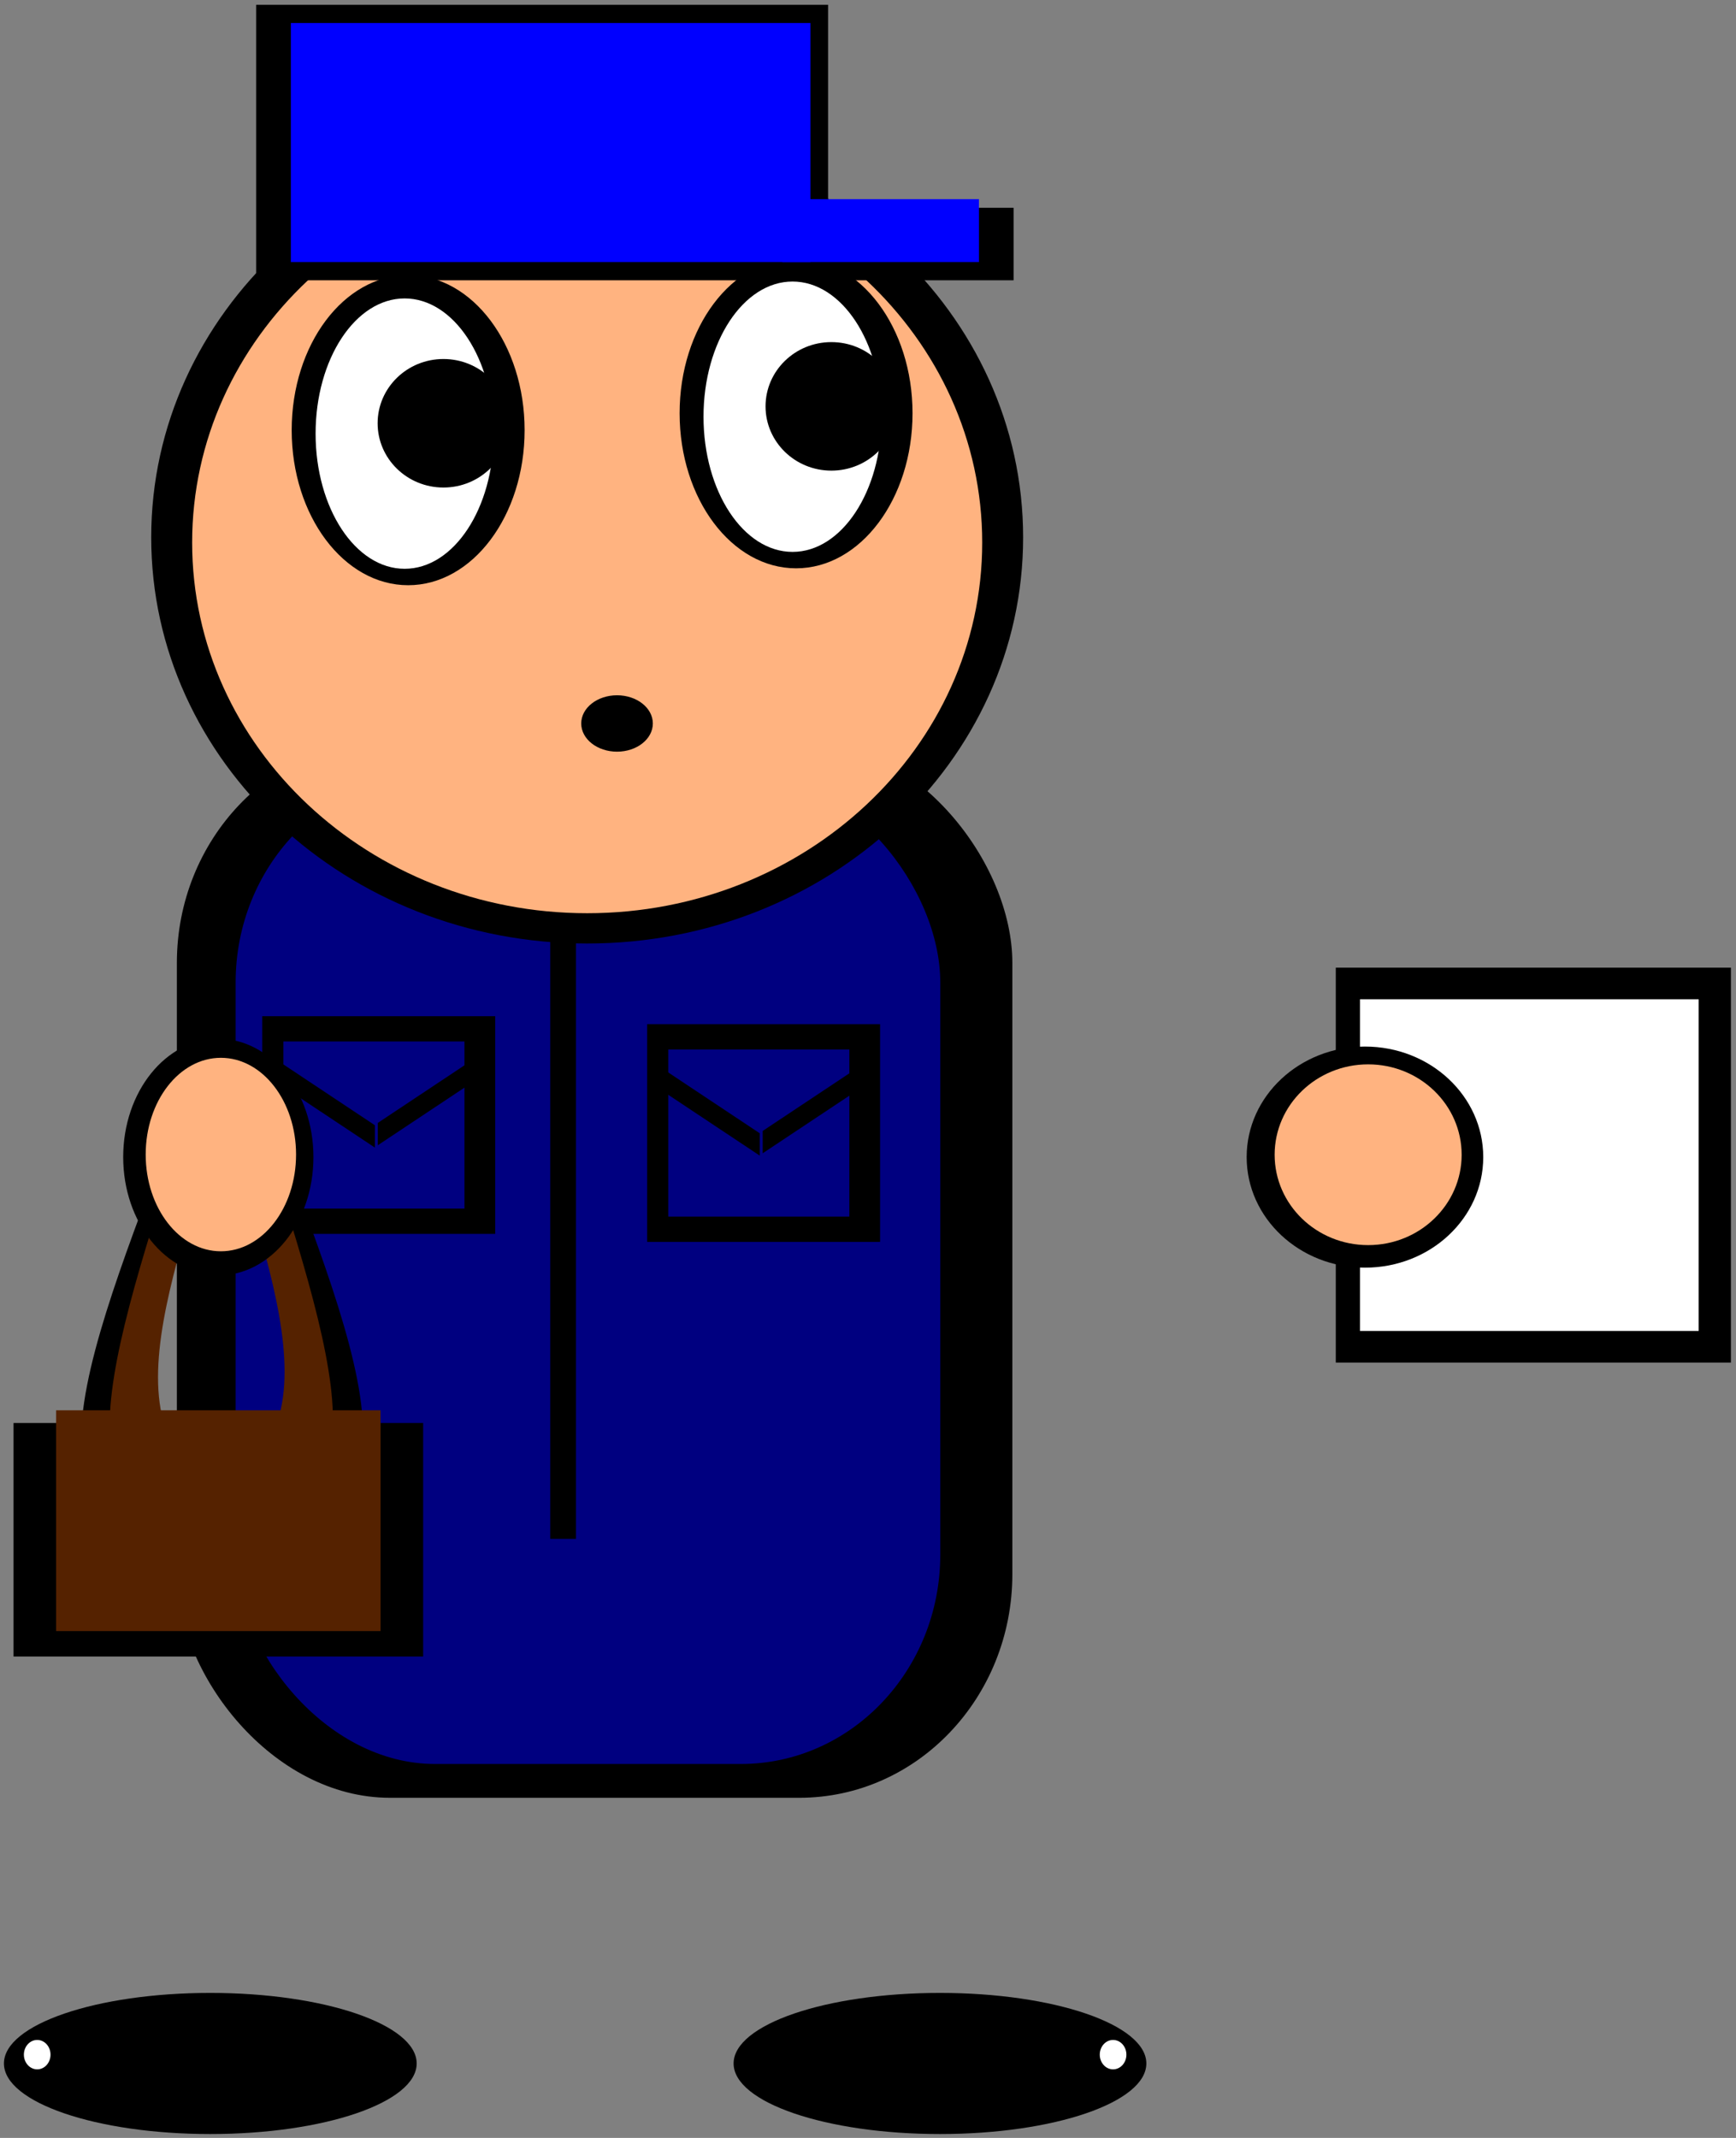 <svg xmlns="http://www.w3.org/2000/svg" viewBox="0 0 309.28 380.77"><rect x="0" y="0" width="309.28" height="380.77" fill="#808080" stroke="none"/><g color="#000"><g transform="matrix(.829 0 0 .87 579.645 -141.525)"><rect ry="45.78" height="216.69" width="179.55" y="314.02" x="-661.2"/><rect ry="42.857" height="202.86" width="151.43" y="320.93" x="-648.57" fill="navy"/></g><g transform="translate(156.035 -219.137)"><rect ry="0" height="147.44" width="4.585" y="345.78" x="-58.007"/><path d="M26.241 314.85c0 39.944-34.773 72.328-77.668 72.328s-77.668-32.382-77.668-72.329c0-39.944 34.774-72.328 77.668-72.328 42.895 0 77.668 32.382 77.668 72.328z"/><path d="M18.952 315.76c0 36.463-31.509 66.024-70.377 66.024-38.868 0-70.377-29.56-70.377-66.024 0-36.462 31.51-66.023 70.377-66.023 38.869 0 70.377 29.559 70.377 66.023z" fill="#ffb380"/><path d="M-62.572 295.751c0 15.252-9.29 27.616-20.748 27.616s-20.749-12.364-20.749-27.616 9.29-27.616 20.749-27.616 20.748 12.364 20.748 27.616z"/><path d="M-68.083 296.365c0 13.297-7.102 24.076-15.864 24.076s-15.863-10.779-15.863-24.076 7.102-24.076 15.863-24.076 15.864 10.78 15.864 24.076z" fill="#fff"/><path d="M-65.306 294.522c0 6.321-5.25 11.446-11.726 11.446s-11.726-5.125-11.726-11.446 5.25-11.445 11.726-11.445 11.726 5.124 11.726 11.445zM6.538 292.741c0 15.252-9.29 27.616-20.748 27.616s-20.748-12.364-20.748-27.616 9.29-27.616 20.748-27.616 20.748 12.364 20.748 27.616z"/><path d="M1.027 293.356c0 13.296-7.102 24.076-15.864 24.076S-30.7 306.652-30.7 293.356s7.102-24.077 15.863-24.077 15.864 10.78 15.864 24.077z" fill="#fff"/><path d="M3.804 291.513c0 6.32-5.25 11.445-11.726 11.445s-11.726-5.124-11.726-11.445 5.25-11.446 11.726-11.446 11.726 5.124 11.726 11.446zM-39.728 347.99c0 2.775-2.856 5.024-6.38 5.024-3.522 0-6.378-2.249-6.378-5.023s2.856-5.023 6.379-5.023c3.523 0 6.379 2.249 6.379 5.023z"/><g><path d="M-110.403 219.987H-8.505v49.07h-101.898z"/><path d="M-14.014 256.144h38.556v12.914h-38.556z"/><g fill="#00f"><path d="M-104.216 223.237h92.567v42.577h-92.567z"/><path d="M-16.653 254.61h35.025v11.204h-35.025z"/></g></g><g><path d="M-109.318 400.123h41.506v38.771h-41.506z"/><path fill="navy" d="M-105.545 404.626h32.258v29.765h-32.258z"/><path d="M-106.542 408.056l17.294 11.494v3.977l-17.294-11.493zM-71.43 407.638l-17.294 11.493v3.977l17.295-11.493z"/></g><g><path d="M-121.205 488.394h6.78c-32.405-10.954-7.698-49.433 0-79.716h-6.78c-13.274 38.513-38.271 87.574 0 79.716z"/><path d="M-111.724 487.32h-6.779c32.404-10.955 7.698-49.434 0-79.717h6.78c13.274 38.513 38.27 87.574 0 79.717z"/><path d="M-153.623 472.578h72.976v41.592h-72.976z"/><g fill="#520"><path d="M-120.363 485.27h5.37c-25.668-10.357-6.097-46.733 0-75.36h-5.37c-10.515 36.408-30.315 82.788 0 75.36z"/><path d="M-112.853 484.253h-5.37c25.668-10.356 6.098-46.732 0-75.36h5.37c10.515 36.409 30.316 82.788 0 75.36z"/><path d="M-146.042 470.317h57.806v39.32h-57.806z"/></g></g><g><path d="M-100.196 425.22c0 11.64-7.587 21.076-16.945 21.076s-16.946-9.436-16.946-21.076 7.587-21.077 16.946-21.077 16.945 9.437 16.945 21.077z"/><path d="M-103.29 424.766c0 9.515-5.996 17.23-13.394 17.23s-13.395-7.715-13.395-17.23 5.997-17.23 13.395-17.23 13.395 7.714 13.395 17.23z" fill="#ffb380"/></g><g><path d="M-40.748 401.553H.758v38.771h-41.506z"/><path fill="navy" d="M-36.975 406.056h32.258v29.765h-32.258z"/><path d="M-37.972 409.486l17.294 11.494v3.977l-17.294-11.493zM-2.86 409.068l-17.294 11.493v3.977l17.295-11.493z"/></g><g><path d="M81.944 391.481h70.397v70.337H81.944z"/><path fill="#fff" d="M86.254 397.109h60.34v59.082h-60.34z"/></g><g><path d="M108.215 425.223c0 10.875-9.435 19.69-21.074 19.69s-21.075-8.815-21.075-19.69 9.436-19.69 21.075-19.69 21.074 8.816 21.074 19.69z"/><path d="M104.368 424.8c0 8.89-7.458 16.096-16.658 16.096S71.05 433.69 71.05 424.8s7.459-16.097 16.659-16.097 16.658 7.207 16.658 16.097z" fill="#ffb380"/></g></g><path d="M74.234 367.513c0 6.941-16.461 12.569-36.767 12.569-20.306 0-36.766-5.628-36.766-12.57 0-6.94 16.46-12.568 36.766-12.568 20.306 0 36.767 5.627 36.767 12.569z"/><path d="M9 365.94c0 1.446-1.062 2.619-2.372 2.619s-2.373-1.173-2.373-2.619 1.062-2.618 2.373-2.618S9 364.494 9 365.94z" fill="#fff"/><g><path d="M130.696 367.513c0 6.941 16.461 12.569 36.767 12.569 20.306 0 36.766-5.628 36.766-12.57 0-6.94-16.46-12.568-36.766-12.568-20.306 0-36.767 5.627-36.767 12.569z"/><path d="M195.93 365.94c0 1.446 1.062 2.619 2.372 2.619s2.373-1.173 2.373-2.619-1.062-2.618-2.373-2.618-2.372 1.172-2.372 2.618z" fill="#fff"/></g></g></svg>